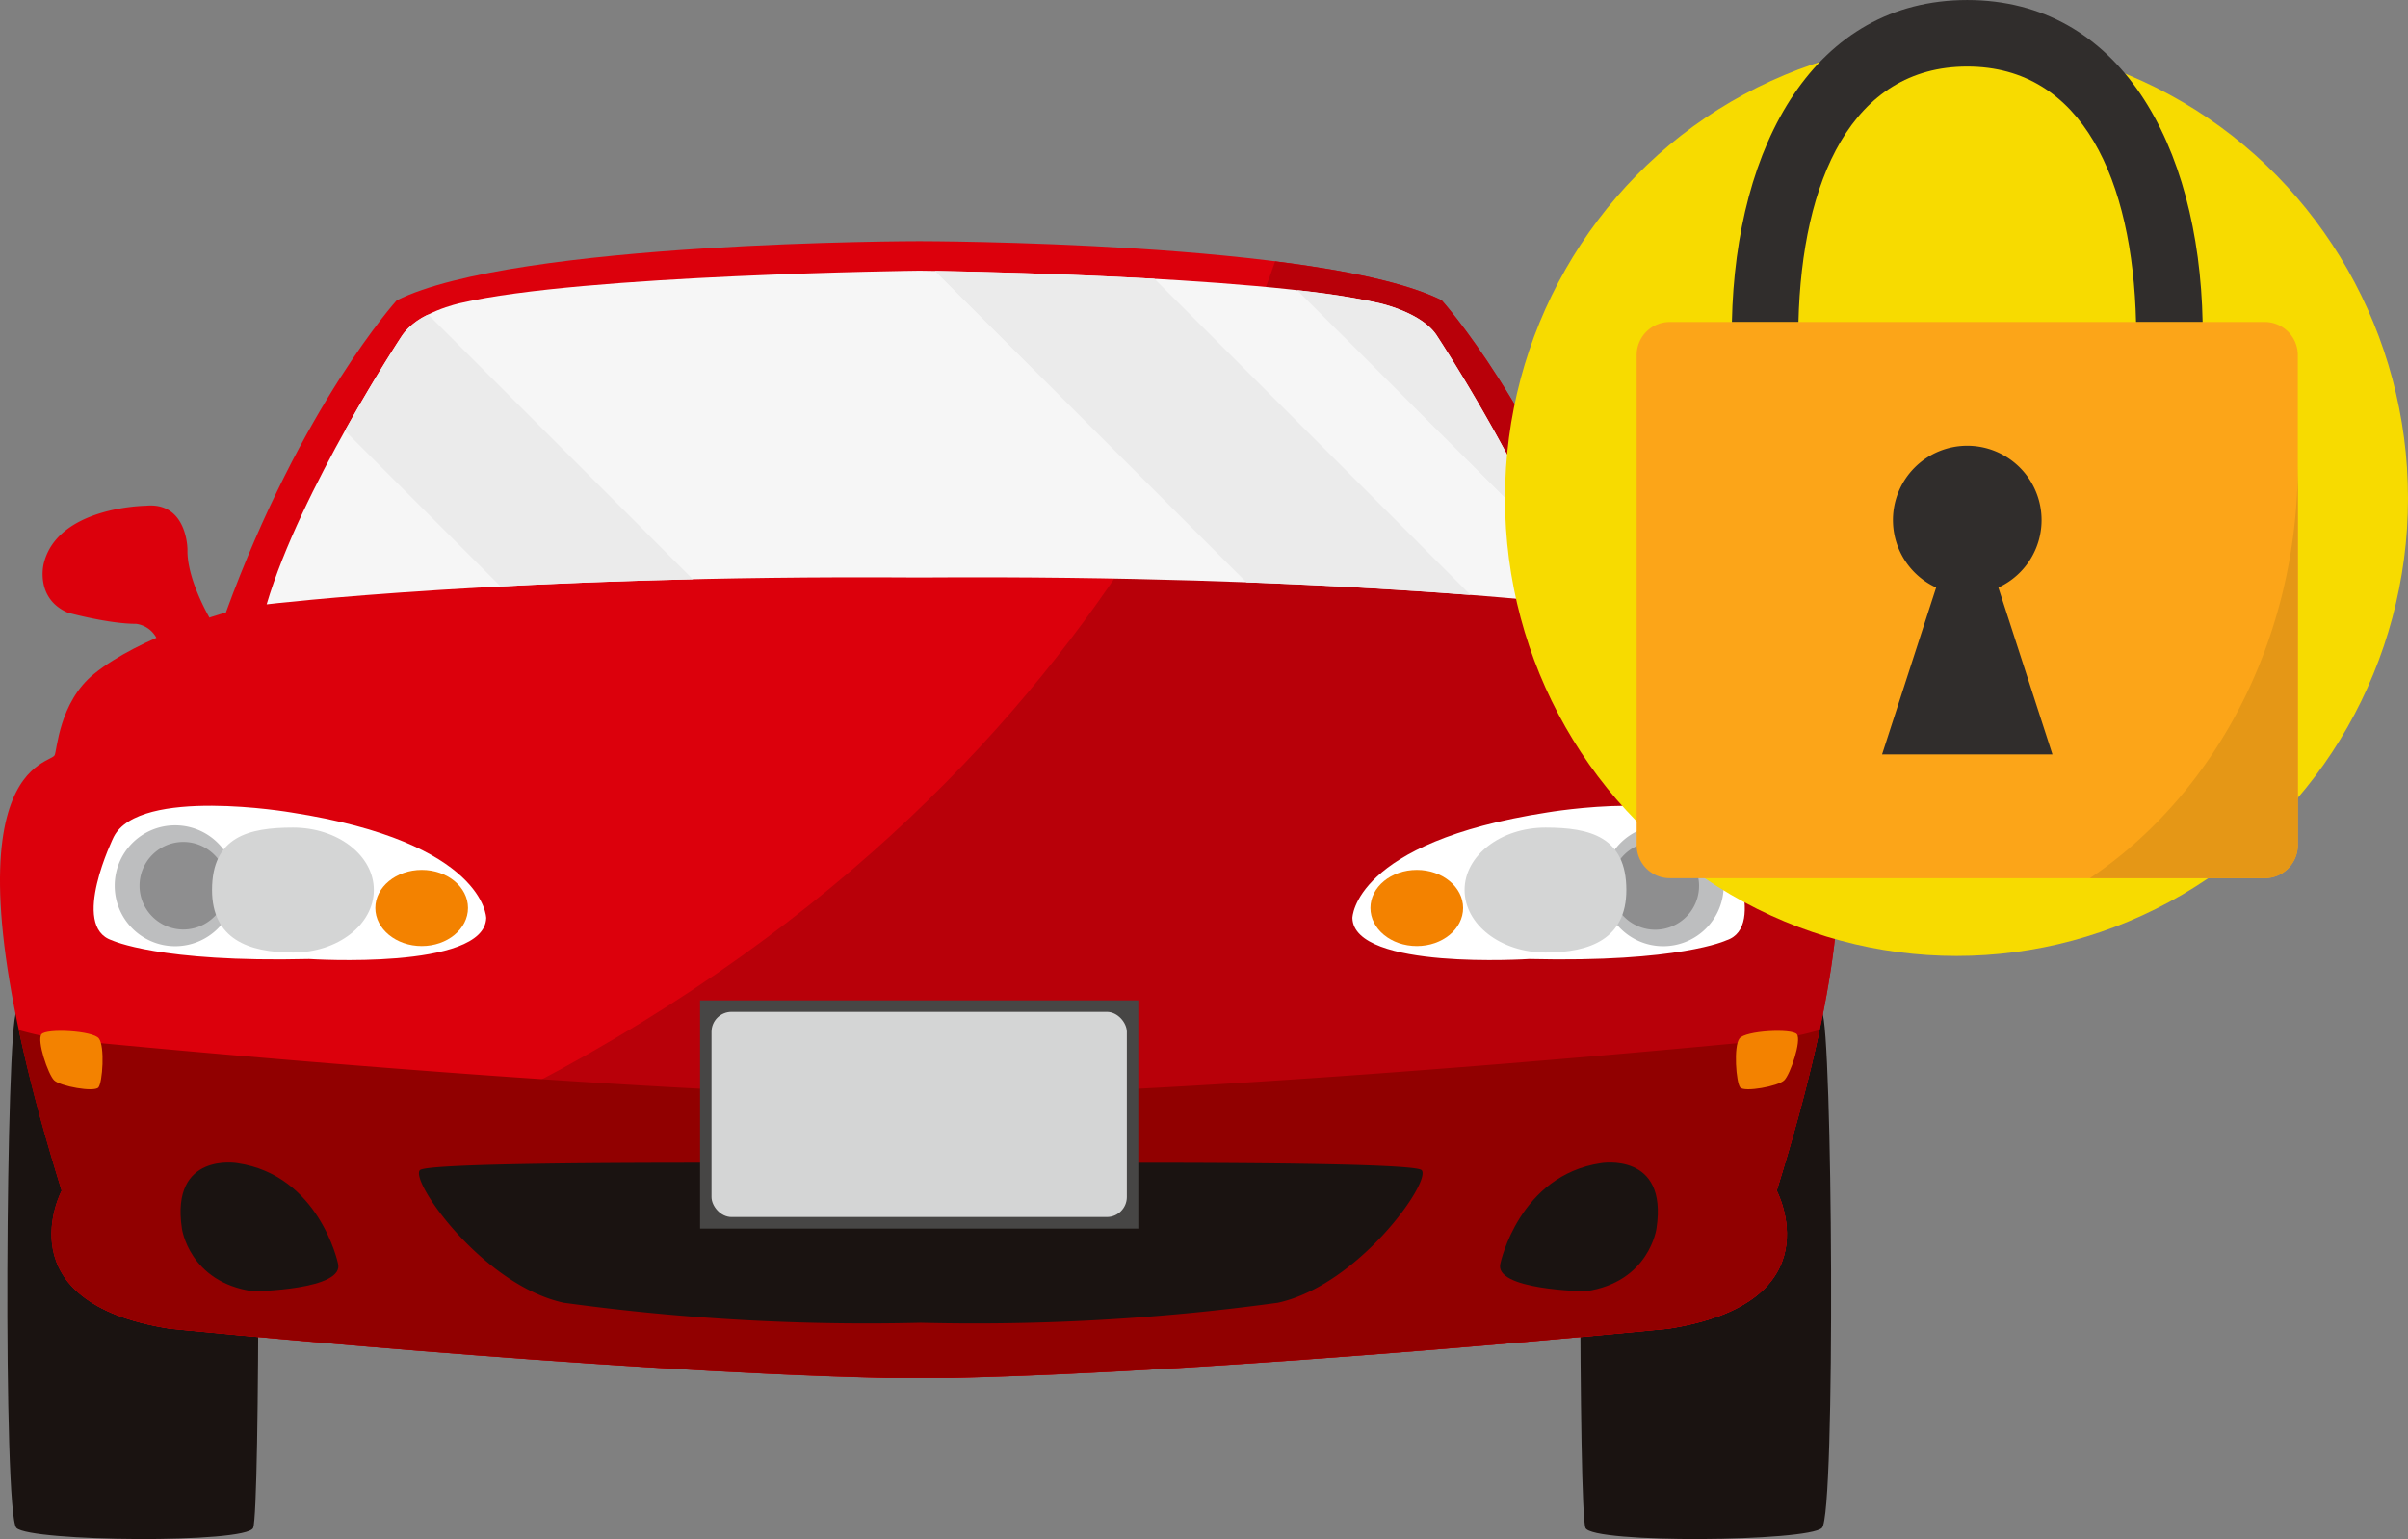 <svg xmlns="http://www.w3.org/2000/svg" width="384" height="245.463" viewBox="0 0 384 245.463">
  <rect x="0" y="0" width="384" height="245.463" fill="#808080" stroke="none"/>
  <g id="_05" data-name="05" transform="translate(-181.57 -4195.037)">
    <g id="グループ_465" data-name="グループ 465" transform="translate(130.583 4116.281)">
      <path id="パス_695" data-name="パス 695" d="M89.989,209.462s-4.192-6.742-4.073-11.845c0,0,0-7.623-6.633-6.992,0,0-14.13.126-16.3,9.281,0,0-1.4,5.482,3.838,7.769,0,0,6.476,1.787,10.9,1.787a4.291,4.291,0,0,1,3.608,3.171Z" transform="translate(-5.033 -31.211)" fill="#dc000c"/>
      <path id="パス_696" data-name="パス 696" d="M502.138,209.462s4.192-6.742,4.039-11.845c0,0,0-7.623,6.633-6.992,0,0,14.123.126,16.3,9.281,0,0,1.4,5.482-3.8,7.769,0,0-6.475,1.787-10.942,1.787a4.263,4.263,0,0,0-3.569,3.171Z" transform="translate(-191.919 -31.211)" fill="#dc000c"/>
      <path id="パス_697" data-name="パス 697" d="M92.223,329.864c-1.043-2.581-36.081-2.163-37.747,0s-2.171,80.082,0,82.282c2.211,2.2,36.665,2.522,37.747,0C93.351,409.6,93.312,332.445,92.223,329.864Z" transform="translate(-0.87 -89.701)" fill="#1a1311"/>
      <path id="パス_698" data-name="パス 698" d="M490.389,329.864c1.043-2.581,36.042-2.163,37.708,0s2.216,80.082,0,82.282-36.665,2.522-37.708,0C489.261,409.6,489.3,332.445,490.389,329.864Z" transform="translate(-186.568 -89.701)" fill="#1a1311"/>
      <path id="中マド_1" data-name="中マド 1" d="M141.36,181.308C95.235,180.259,27.1,173.449,27.1,173.449.37,169.252,9.836,151.43,9.836,151.43-11.117,83.845,7.777,83.64,8.708,82c.392-.718.7-8.456,6.284-12.979,7.373-6,21.032-9.8,21.032-9.8C48.055,26.208,63.261,9.438,63.261,9.438,82.116,0,146.6,0,146.6,0s64.446,0,83.306,9.438c0,0,15.207,16.77,27.237,49.786,0,0,13.653,3.794,21.02,9.8,5.589,4.523,5.9,12.261,6.33,12.979.892,1.639,19.829,1.843-1.168,69.428,0,0,9.472,17.822-17.26,22.019,0,0-68.133,6.81-114.224,7.859Z" transform="translate(50.987 117.219)" fill="#dc000c"/>
      <path id="パス_700" data-name="パス 700" d="M341.151,271.054c21-67.6,2.059-67.81,1.168-69.449-.426-.718-.741-8.448-6.33-12.968-7.367-6.015-21.02-9.8-21.02-9.8-12.03-33.028-27.237-49.8-27.237-49.8-5.707-2.853-15.577-4.831-26.564-6.217C246.286,165.774,200.8,248.193,67.06,282.647c1.762,4.326,6.38,8.625,17.844,10.418,0,0,68.133,6.81,114.264,7.867h10.476c46.115-1.057,114.247-7.867,114.247-7.867C350.623,288.875,341.151,271.054,341.151,271.054Z" transform="translate(-6.838 -2.385)" fill="#b80009"/>
      <path id="パス_701" data-name="パス 701" d="M426.318,291.838s.112-12.045,31.075-16.848c0,0,24.208-4.141,28.326,3.9,0,0,6.981,14.325.23,16.5,0,0-7.446,3.557-31.429,2.976C454.52,298.366,426.554,300.2,426.318,291.838Z" transform="translate(-159.666 -66.662)" fill="#fff"/>
      <path id="パス_702" data-name="パス 702" d="M515.081,288.99a9.64,9.64,0,1,1-9.624-9.632A9.625,9.625,0,0,1,515.081,288.99Z" transform="translate(-189.223 -68.974)" fill="#bdbebf"/>
      <path id="パス_703" data-name="パス 703" d="M512.16,290.951a7,7,0,1,1-7.015-6.984A7.017,7.017,0,0,1,512.16,290.951Z" transform="translate(-190.225 -70.934)" fill="#8e8e8f"/>
      <path id="パス_704" data-name="パス 704" d="M446.1,297.805c0,3.356-3.3,6.072-7.373,6.072-4.108,0-7.407-2.716-7.407-6.072s3.3-6.074,7.407-6.074C442.8,291.731,446.1,294.458,446.1,297.805Z" transform="translate(-161.793 -74.237)" fill="#f38200"/>
      <path id="パス_705" data-name="パス 705" d="M483.246,289.935c0,7.808-5.78,9.98-12.878,9.98-7.138,0-12.918-4.458-12.918-9.98,0-5.5,5.779-9.952,12.918-9.952C477.466,279.983,483.246,281.467,483.246,289.935Z" transform="translate(-172.909 -69.24)" fill="#d4d5d5"/>
      <path id="パス_706" data-name="パス 706" d="M139.58,291.838s-.113-12.045-31.11-16.848c0,0-24.173-4.141-28.292,3.9,0,0-7.02,14.325-.269,16.5,0,0,7.452,3.557,31.429,2.976C111.337,298.366,139.31,300.2,139.58,291.838Z" transform="translate(-11.056 -66.662)" fill="#fff"/>
      <path id="パス_707" data-name="パス 707" d="M82.821,288.99a9.64,9.64,0,1,0,9.624-9.632A9.628,9.628,0,0,0,82.821,288.99Z" transform="translate(-13.542 -68.974)" fill="#bdbebf"/>
      <path id="パス_708" data-name="パス 708" d="M89.716,290.951a6.983,6.983,0,1,0,6.98-6.984A6.981,6.981,0,0,0,89.716,290.951Z" transform="translate(-16.475 -70.934)" fill="#8e8e8f"/>
      <path id="パス_709" data-name="パス 709" d="M155.146,297.805c0,3.356,3.332,6.072,7.406,6.072s7.374-2.716,7.374-6.072-3.3-6.074-7.374-6.074S155.146,294.458,155.146,297.805Z" transform="translate(-44.309 -74.237)" fill="#f38200"/>
      <path id="パス_710" data-name="パス 710" d="M109.833,289.935c0,7.808,5.78,9.98,12.918,9.98s12.884-4.458,12.884-9.98c0-5.5-5.741-9.952-12.884-9.952S109.833,281.467,109.833,289.935Z" transform="translate(-25.033 -69.24)" fill="#d4d5d5"/>
      <path id="パス_711" data-name="パス 711" d="M228.226,174.341c-63.964-.426-103.237,4.287-103.237,4.287,5.376-18.231,21.486-42.7,21.486-42.7,2.368-3.872,9.466-5.362,9.466-5.362,19.315-4.514,73.167-5.154,73.167-5.154s53.852.64,73.205,5.154c0,0,7.059,1.49,9.388,5.362,0,0,16.143,24.468,21.491,42.7,0,0-39.279-4.713-103.2-4.287Z" transform="translate(-31.481 -3.486)" fill="#f6f6f6"/>
      <path id="パス_712" data-name="パス 712" d="M155.714,141.106s-4.2,6.352-9.006,15.007l24.847,24.839c8.816-.477,19.079-.878,30.649-1.145L159.99,137.585A10.346,10.346,0,0,0,155.714,141.106Z" transform="translate(-40.72 -8.664)" fill="#ebebeb"/>
      <path id="パス_713" data-name="パス 713" d="M433.372,138.232c-2.329-3.872-9.388-5.362-9.388-5.362a117.2,117.2,0,0,0-12.979-2.042l40.267,40.236C444.4,154.968,433.372,138.232,433.372,138.232Z" transform="translate(-153.152 -5.789)" fill="#ebebeb"/>
      <path id="パス_714" data-name="パス 714" d="M345.442,126.723c-14.926-.831-29.393-1.153-35-1.257l49.694,49.674c14.926.55,26.985,1.336,35.722,2.012Z" transform="translate(-110.371 -3.508)" fill="#ebebeb"/>
      <path id="パス_715" data-name="パス 715" d="M343.374,336.194a52.864,52.864,0,0,1-6.717,1.476s-78.026,7.808-130.829,9H193.765c-52.808-1.2-130.834-9-130.834-9a53.809,53.809,0,0,1-6.711-1.476c1.515,7.238,3.726,15.706,6.829,25.607,0,0-9.467,17.822,17.266,22.019,0,0,68.133,6.81,114.258,7.859h10.482c46.092-1.049,114.224-7.859,114.224-7.859,26.733-4.2,17.26-22.019,17.26-22.019C339.648,351.9,341.859,343.432,343.374,336.194Z" transform="translate(-2.226 -93.152)" fill="#910000"/>
      <path id="パス_716" data-name="パス 716" d="M467.366,388.956s2.991-13.986,16.026-15.9c0,0,10.706-1.843,8.844,10.4,0,0-1.123,8.585-11.324,10.039C480.912,393.5,466.008,393.3,467.366,388.956Z" transform="translate(-177.09 -108.792)" fill="#1a1311"/>
      <path id="パス_717" data-name="パス 717" d="M533.32,337.632c-.965,1.26-.538,7.039.119,7.808.656.785,6.054-.186,7.025-1.145s2.789-6.363,2.015-7.334S534.252,336.38,533.32,337.632Z" transform="translate(-204.944 -93.249)" fill="#f38200"/>
      <path id="パス_718" data-name="パス 718" d="M126.178,388.956s-2.991-13.986-16.026-15.9c0,0-10.667-1.843-8.844,10.4,0,0,1.123,8.585,11.363,10.039C112.671,393.5,127.536,393.3,126.178,388.956Z" transform="translate(-21.317 -108.792)" fill="#1a1311"/>
      <path id="パス_719" data-name="パス 719" d="M71.518,337.632c.971,1.26.579,7.039-.078,7.808-.7.785-6.088-.186-7.065-1.145s-2.789-6.363-2.015-7.334S70.587,336.38,71.518,337.632Z" transform="translate(-4.759 -93.249)" fill="#f38200"/>
      <path id="パス_720" data-name="パス 720" d="M250.387,398.449a355.366,355.366,0,0,1-60.058-3.106c-12.884-2.822-24.488-19.331-22.933-21.135s79.888-1.03,79.888-1.03,78.374-.766,79.883,1.03c1.554,1.8-10.045,18.313-22.928,21.135a355,355,0,0,1-60.064,3.106Z" transform="translate(-49.46 -108.816)" fill="#1a1311"/>
      <path id="パス_721" data-name="パス 721" d="M313.336,327.941H245.281v36.4h69.884v-36.4Z" transform="translate(-82.653 -89.641)" fill="#474645"/>
      <rect id="長方形_107" data-name="長方形 107" width="66.231" height="32.725" rx="3.191" transform="translate(164.452 240.135)" fill="#d4d5d5"/>
    </g>
    <g id="グループ_466" data-name="グループ 466" transform="translate(-41 -26)">
      <ellipse id="楕円形_42" data-name="楕円形 42" cx="72" cy="73" rx="72" ry="73" transform="translate(462.57 4227.5)" fill="#f7db00"/>
      <g id="グループ_464" data-name="グループ 464" transform="translate(327.543 4143.017)">
        <path id="パス_690" data-name="パス 690" d="M211.389,129.423c.535-22.6,8.513-40.788,26.921-40.788s26.385,18.187,26.921,40.788h10.615c-.562-28.453-13.289-51.4-37.536-51.4s-36.969,22.95-37.533,51.4Z" transform="translate(-29.568 0)" fill="#302d2c"/>
        <path id="パス_691" data-name="パス 691" d="M261.457,312.81a5.28,5.28,0,0,1-5.28,5.282H161.3a5.278,5.278,0,0,1-5.277-5.282V234.667a5.278,5.278,0,0,1,5.277-5.28h94.873a5.28,5.28,0,0,1,5.28,5.28Z" transform="translate(0 -100.014)" fill="#fca518"/>
        <path id="パス_692" data-name="パス 692" d="M300.188,299.422a11.85,11.85,0,1,1-11.853-11.848A11.85,11.85,0,0,1,300.188,299.422Z" transform="translate(-79.594 -138.461)" fill="#302d2c"/>
        <path id="パス_693" data-name="パス 693" d="M284.954,309.082l6.793,20.965,6.793,20.962h-27.17l6.793-20.962Z" transform="translate(-76.212 -152.672)" fill="#302d2c"/>
        <path id="パス_694" data-name="パス 694" d="M369.066,362.32h27.875a5.28,5.28,0,0,0,5.28-5.282V296.324C402.22,324.419,388.91,348.967,369.066,362.32Z" transform="translate(-140.764 -144.243)" fill="#e59716"/>
      </g>
    </g>
  </g>
</svg>
